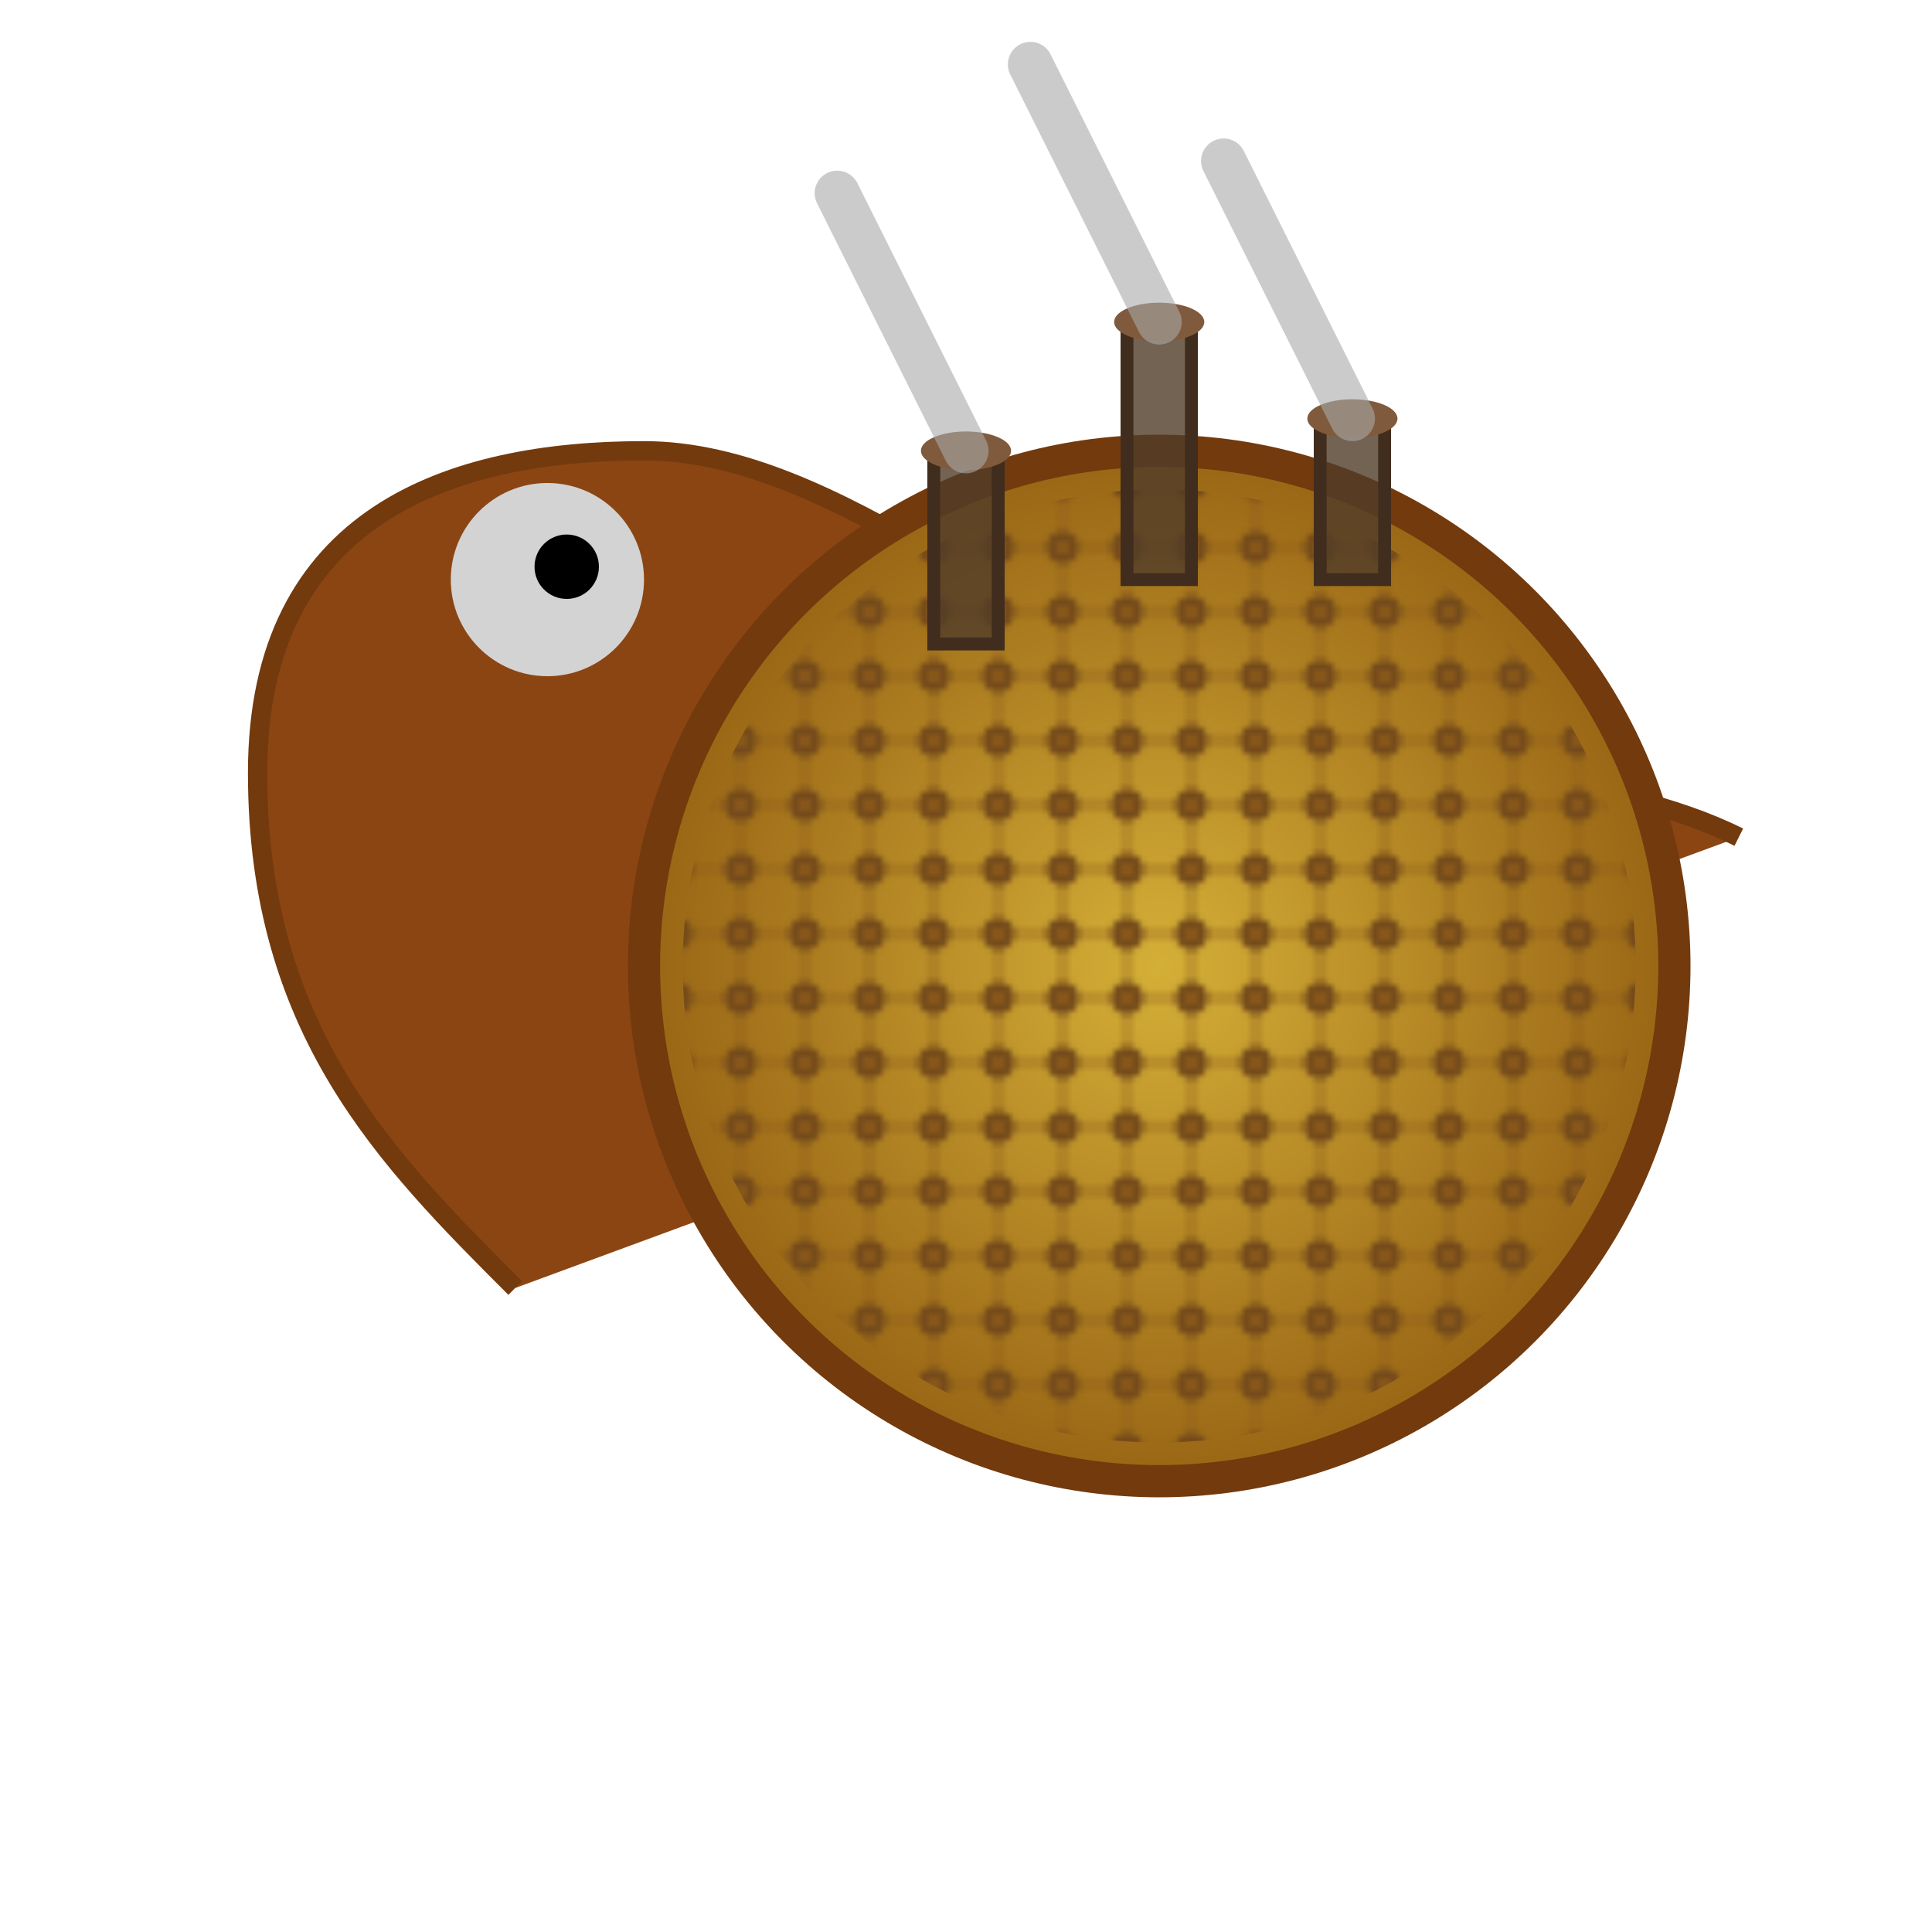 <svg xmlns="http://www.w3.org/2000/svg" viewBox="0 0 300 300">
  <defs>
    <radialGradient id="brassGradient" cx="50%" cy="50%" r="50%" fx="50%" fy="50%">
      <stop offset="0%" style="stop-color:rgb(212,175,55);stop-opacity:1" />
      <stop offset="100%" style="stop-color:rgb(153,101,21);stop-opacity:1" />
    </radialGradient>
    <pattern id="gearPattern" width="10" height="10" patternUnits="userSpaceOnUse">
      <circle cx="5" cy="5" r="2.5" fill="rgb(105,67,27)" />
      <path d="M5,0 L5,10 M0,5 L10,5 M3.5,3.5 L6.5,6.5 M3.5,6.5 L6.5,3.5" stroke="rgb(140,90,27)" stroke-width="0.5" />
    </pattern>
  </defs>
  <!-- Snail Body -->
  <path d="M80,200 C60,180 40,160 40,120 C40,80 70,70 100,70 C130,70 160,100 190,110 C220,120 250,120 270,130"
        fill="rgb(139,69,19)" stroke="rgb(115,58,13)" stroke-width="3" />
  <circle cx="85" cy="90" r="15" fill="rgb(211,211,211)" />
  <circle cx="88" cy="88" r="5" fill="rgb(0,0,0)" />
  <!-- Shell with Gear Pattern-->
  <circle cx="180" cy="150" r="80" fill="url(#brassGradient)" stroke="rgb(115,58,13)" stroke-width="5" />
  <circle cx="180" cy="150" r="74" fill="url(#gearPattern)" />
  <!-- Smokestacks -->
  <g transform="translate(150,70)">
    <rect x="-5" y="0" width="10" height="30" fill="rgba(80,60,40,0.8)" stroke="rgb(65,45,30)" stroke-width="2" />
    <ellipse cx="0" cy="0" rx="7" ry="3" fill="rgb(128,90,60)" />
  </g>
  <g transform="translate(180,50)">
    <rect x="-5" y="0" width="10" height="40" fill="rgba(80,60,40,0.8)" stroke="rgb(65,45,30)" stroke-width="2" />
    <ellipse cx="0" cy="0" rx="7" ry="3" fill="rgb(128,90,60)" />
  </g>
  <g transform="translate(210,65)">
    <rect x="-5" y="0" width="10" height="25" fill="rgba(80,60,40,0.8)" stroke="rgb(65,45,30)" stroke-width="2" />
    <ellipse cx="0" cy="0" rx="7" ry="3" fill="rgb(128,90,60)" />
  </g>
  <!-- Smoke -->
  <path d="M150,70 Q145,60 140,50 Q135,40 130,30" fill="none" stroke="rgba(169,169,169,0.6)" stroke-width="7" stroke-linecap="round" />
  <path d="M180,50 Q175,40 170,30 Q165,20 160,10" fill="none" stroke="rgba(169,169,169,0.6)" stroke-width="7" stroke-linecap="round" />
  <path d="M210,65 Q205,55 200,45 Q195,35 190,25" fill="none" stroke="rgba(169,169,169,0.6)" stroke-width="7" stroke-linecap="round" />
</svg>